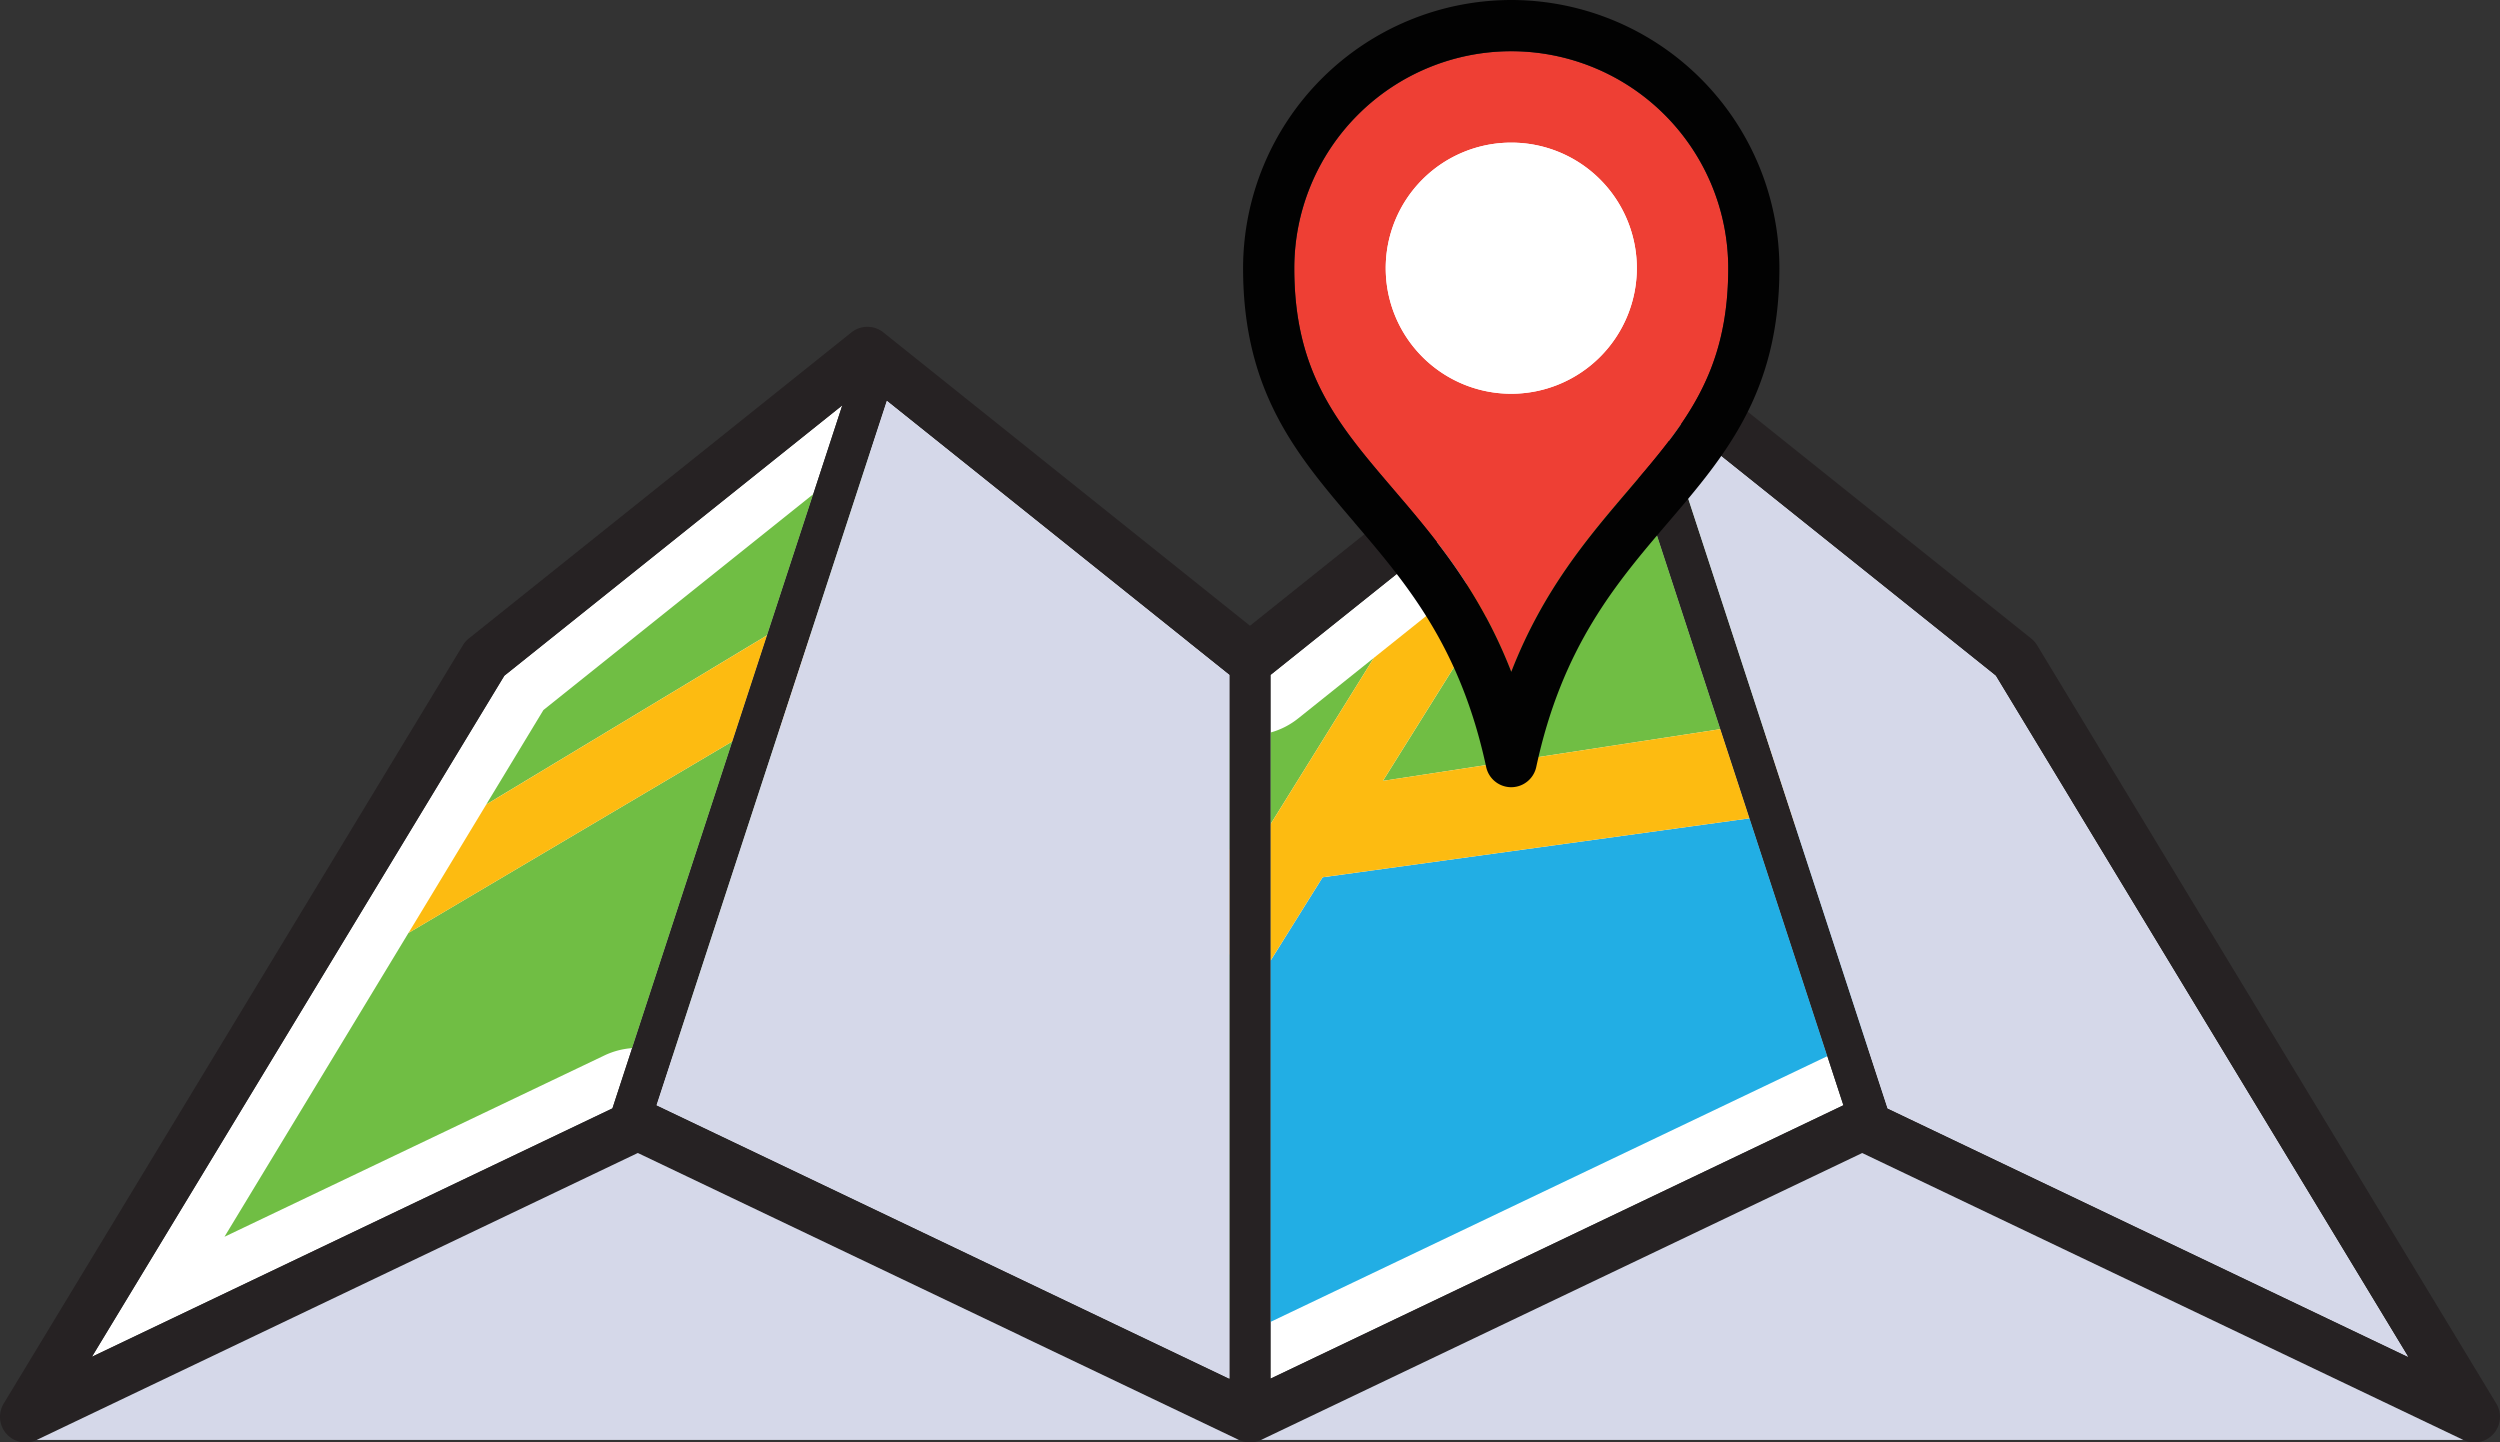 <svg xmlns="http://www.w3.org/2000/svg" xmlns:xlink="http://www.w3.org/1999/xlink" viewBox="0 0 307 177.132"><rect x="0" y="0" width="307" height="177.132" fill="#333333" stroke="none"/><defs><path id="reuse-0" fill="#fff" d="M185.586 48.352a15.418 15.418 0 1 1 15.417-15.418 15.435 15.435 0 0 1-15.417 15.418"/></defs><defs><clipPath id="a"><path fill="none" d="M0 0h92.152v116.845H0z"/></clipPath><clipPath id="b"><path fill="none" d="M0 0h70.354v120.076H0z"/></clipPath><clipPath id="c"><path fill="none" d="M0 0h147.644v35.233H0z"/></clipPath><clipPath id="d"><path fill="none" d="M0 0h147.645v35.232H0z"/></clipPath></defs><path fill="#fff" d="m254.353 98.309-9.282-15.331-41.507-33.206 28.229 86.338 63.919 30.511-16.626-27.461a96149.938 96149.938 0 0 1-24.737-40.847M196.121 50.803l-2.4 1.923-1.742 1.393-2.066 1.653-.019.015-2.583 2.067-2.2 1.759-5.542 4.427-5.27 4.216-2.076 1.661-.309.247-11.156 8.924-1 .8-1.089.871-2.654 2.122V169.3l49.877-23.8 20.479-9.773-28.281-86.5-1.969 1.576M103.436 49.772 61.93 82.977c-7.825 12.928-17.974 29.686-28.129 46.456-7.86 12.978-15.724 25.964-22.517 37.184l63.925-30.508ZM145.845 78.777l-.472-.378-.888-.71-2.419-1.935-3.5-2.8-.206-.165-2.4-1.92-8.3-6.639-5.278-4.224-1.027-.822-1.287-1.03-1.985-1.588-.228-.182-1.741-1.393-1.606-1.285-.724-.579-1.748-1.4-.833-.666-.786-.628-1.515-1.212-28.281 86.5 1.042.5.567.27a81655.8 81655.8 0 0 1 31.131 14.856l1.94.926 1.84.878 3.9 1.863 2.59 1.236 4.414 2.108 4.752 2.269 1.094.522 1.538.734 1.67.8 13.874 6.622v-86.42l-5.138-4.108"/><path fill="#70be44" d="m255.565 112.458-6.594-10.892-8.7-14.375-33.137-26.51 12.1 37.007-2.464-7.537Z"/><path fill="#22aee4" d="M273.709 142.419c-3.354-5.533-7.007-11.565-10.766-17.772l-42.518-23.298 8.947 27.362a9.472 9.472 0 0 1 3.368.881l46.7 22.286Z"/><path fill="#fdbb11" d="m262.943 124.644-7.378-12.185 7.378 12.185M220.427 101.348l-1.2-3.66ZM255.565 112.458l-38.8-22.307 2.464 7.537 1.2 3.66 42.516 23.295-7.378-12.185"/><path fill="#70be44" d="m185.61 67.268.345-.276-.345.276M169.822 95.891l41.449-6.352-11.092-33.926-11.043 8.835.68-.544ZM181.981 70.171l1.448-1.158-1.448 1.158"/><path fill="#22aee4" d="m213.304 95.757 1.547 4.73-52.432 7.243-6.4 10.253v44.346l68.383-32.636Z"/><path fill="#70be44" d="m180.51 71.348-21.116 16.89a9.455 9.455 0 0 1-3.378 1.718v11.269l12.7-20.445 11.793-9.433"/><path fill="#fdbb11" d="m183.429 69.013 2.182-1.745-2.182 1.745M180.51 71.348l1.471-1.177-1.471 1.177M185.955 66.992l3.18-2.544-3.18 2.544M211.271 89.538l2.033 6.219ZM214.85 100.487l-1.547-4.73-2.034-6.218-41.449 6.352 19.994-31.988-.68.544-3.18 2.544-.345.276-2.182 1.745-1.447 1.158-1.471 1.177-11.793 9.433-12.7 20.445v16.757l6.4-10.253Z"/><path fill="#70be44" d="m54.056 108.129 3.511-5.8-3.511 5.8M66.733 87.191l-7.294 12.048.271-.448 34.495-20.783-4.259 13.026-39.786 23.53.009-.014-10.987 18.142-11.617 19.184 46.692-22.284a9.484 9.484 0 0 1 3.371-.882l22.243-68.029Z"/><path fill="#fdbb11" d="m50.168 114.552 3.889-6.422-3.889 6.422M57.567 102.331l1.872-3.091-1.872 3.091M89.95 91.034l4.259-13.026-34.495 20.784-.271.448-1.871 3.091-3.511 5.8-3.889 6.421-.008.014Z"/><path fill="#70be44" d="m95.61 89.906-13.006 39.787c1.306.621 3.923 1.869 7.418 3.536l23.309-34.58ZM100.307 138.139l28.753 13.725 21.924 10.467v-45.114l-27.451-13.541ZM147.608 88.242 106.82 55.611 98.2 81.975l1.32-4.024 51.465 26.366v-14.36a9.474 9.474 0 0 1-3.376-1.715"/><path fill="#fdbb11" d="m95.609 89.907 2.593-7.932ZM90.019 133.229l10.288 4.91-10.288-4.91M98.203 81.975l-2.593 7.932 17.717 8.743-23.309 34.58 10.287 4.91 23.226-34.463 27.451 13.541v-12.9L99.519 77.95Z"/><path fill="#020202" d="m121.051 155.012-3.9-1.863 3.9 1.863M137.109 162.674l-1.669-.8 1.669.8M187.308 57.854l2.583-2.071-2.583 2.067M128.053 158.356l-4.414-2.107 4.414 2.107M115.309 152.27l-1.94-.926 1.94.926M189.91 55.774l2.066-1.653-2.066 1.653M179.573 64.042l5.536-4.429-5.536 4.429M193.718 52.726l2.4-1.923-2.4 1.923M133.902 161.147l-1.094-.522 1.094.522M172.227 69.918l2.076-1.661-2.076 1.661M121.362 59.187l1.027.822-1.027-.822M118.09 56.569l1.985 1.589-1.985-1.589M145.374 78.4l.472.378-.472-.378M127.667 64.233l8.3 6.639-8.3-6.639M142.067 75.755l2.419 1.935-2.419-1.935M111.211 51.065l.832.666-.832-.666M160.762 79.089l11.156-8.924-11.156 8.924M138.364 72.792l.206.165-.206-.165M116.126 54.994l1.741 1.393-1.741-1.393M82.239 136.489l-.567-.27.567.27M158.669 80.763l1.089-.871-1.089.871M113.792 53.129l.724.579-.724-.579"/><path fill="#262223" d="m306.545 172.357-22.074-36.461a86687.813 86687.813 0 0 1-24.736-40.845l-9.572-15.81a3.144 3.144 0 0 0-.726-.827L202.45 40.825a3.145 3.145 0 0 0-3.93 0c-10.9 8.726-32.855 26.286-45.021 36.017L131.6 59.321c-8.27-6.618-16.527-13.226-23.12-18.5a3.145 3.145 0 0 0-3.929 0L57.564 78.412a3.144 3.144 0 0 0-.726.828 254130.44 254130.44 0 0 1-28.419 46.933C18.352 142.797 8.278 159.432.454 172.357a3.146 3.146 0 0 0 4.046 4.468l73.825-35.233c6.737 3.21 28.635 13.664 47.021 22.441 12.547 5.99 23.459 11.2 26.8 12.793a3.147 3.147 0 0 0 2.708 0l73.822-35.232 73.824 35.231a3.146 3.146 0 0 0 4.045-4.468M156.016 82.884c10.441-8.351 29.876-23.9 42.074-33.658l28.281 86.5-70.355 33.577ZM33.8 129.432c10.155-16.769 20.3-33.528 28.129-46.455l41.507-33.206-28.228 86.341-63.924 30.5c6.793-11.216 14.657-24.2 22.516-37.18m46.828 6.29 28.281-86.5c5.7 4.56 12.226 9.781 18.757 15.008 8.32 6.658 16.648 13.323 23.316 18.653v86.415l-22.928-10.945c-18.774-8.961-41.204-19.668-47.425-22.631m151.163.387-28.228-86.338 41.506 33.206 9.282 15.331c8.31 13.727 17.266 28.519 24.737 40.847l16.626 27.457Z"/><g clip-path="url(#a)" style="mix-blend-mode:multiply;isolation:isolate" transform="translate(203.563 49.771)"><path fill="#d5d8e9" d="m50.789 48.537-9.282-15.331L0 0l28.229 86.338 63.919 30.511-16.626-27.461a96149.938 96149.938 0 0 1-24.737-40.847"/></g><g clip-path="url(#b)" style="mix-blend-mode:multiply;isolation:isolate" transform="translate(80.629 49.225)"><path fill="#d5d8e9" d="m65.217 29.553-.472-.378-.888-.71-2.419-1.935-3.5-2.8-.206-.165-2.4-1.92-8.3-6.639-5.278-4.224-1.027-.822-1.287-1.03-1.985-1.588-.228-.182-1.741-1.393-1.606-1.285-.724-.579-1.748-1.4-.833-.666-.786-.628-1.515-1.212-28.281 86.5 1.042.5.567.27a81655.8 81655.8 0 0 1 31.131 14.856l1.94.926 1.84.878 3.9 1.863 2.59 1.236 4.414 2.108 4.752 2.269 1.094.522 1.538.734 1.67.8 13.874 6.622v-86.42l-5.138-4.108"/></g><path fill="#ee3f34" d="M185.585 6.291a26.673 26.673 0 0 0-26.644 26.643c0 12.9 5.358 19.175 12.142 27.114l-.008.007h.013c5.039 5.9 10.591 12.4 14.5 22.443 3.906-10.045 9.46-16.547 14.5-22.447 6.785-7.943 12.143-14.215 12.143-27.116a26.673 26.673 0 0 0-26.644-26.643"/><use xlink:href="#reuse-0"/><use xlink:href="#reuse-0"/><path fill="#020202" d="M185.585 0a32.971 32.971 0 0 0-32.934 32.933c0 15.225 6.63 22.985 13.65 31.2v.009c6.4 7.5 13.026 15.251 16.2 30.043a3.146 3.146 0 0 0 6.151 0c3.181-14.795 9.8-22.548 16.211-30.049 7.019-8.217 13.648-15.978 13.648-31.2A32.971 32.971 0 0 0 185.585 0m14.5 60.05c-5.04 5.9-10.594 12.4-14.5 22.446-3.9-10.042-9.458-16.542-14.5-22.442h-.013l.008-.007c-6.784-7.94-12.142-14.211-12.142-27.114a26.643 26.643 0 0 1 53.287 0c0 12.9-5.358 19.173-12.143 27.116"/><g clip-path="url(#c)" style="mix-blend-mode:multiply;isolation:isolate" transform="translate(4.5 141.593)"><path fill="#d5d8e9" d="M120.845 22.436C102.46 13.659 80.562 3.206 73.824-.005L0 35.236h147.645c-3.344-1.594-14.254-6.8-26.8-12.792"/></g><g clip-path="url(#d)" style="mix-blend-mode:multiply;isolation:isolate" transform="translate(154.854 141.593)"><path fill="#d5d8e9" d="M0 35.234h147.645L73.823 0Z"/></g><path fill="none" d="M0 0h307v177.132H0z"/></svg>
